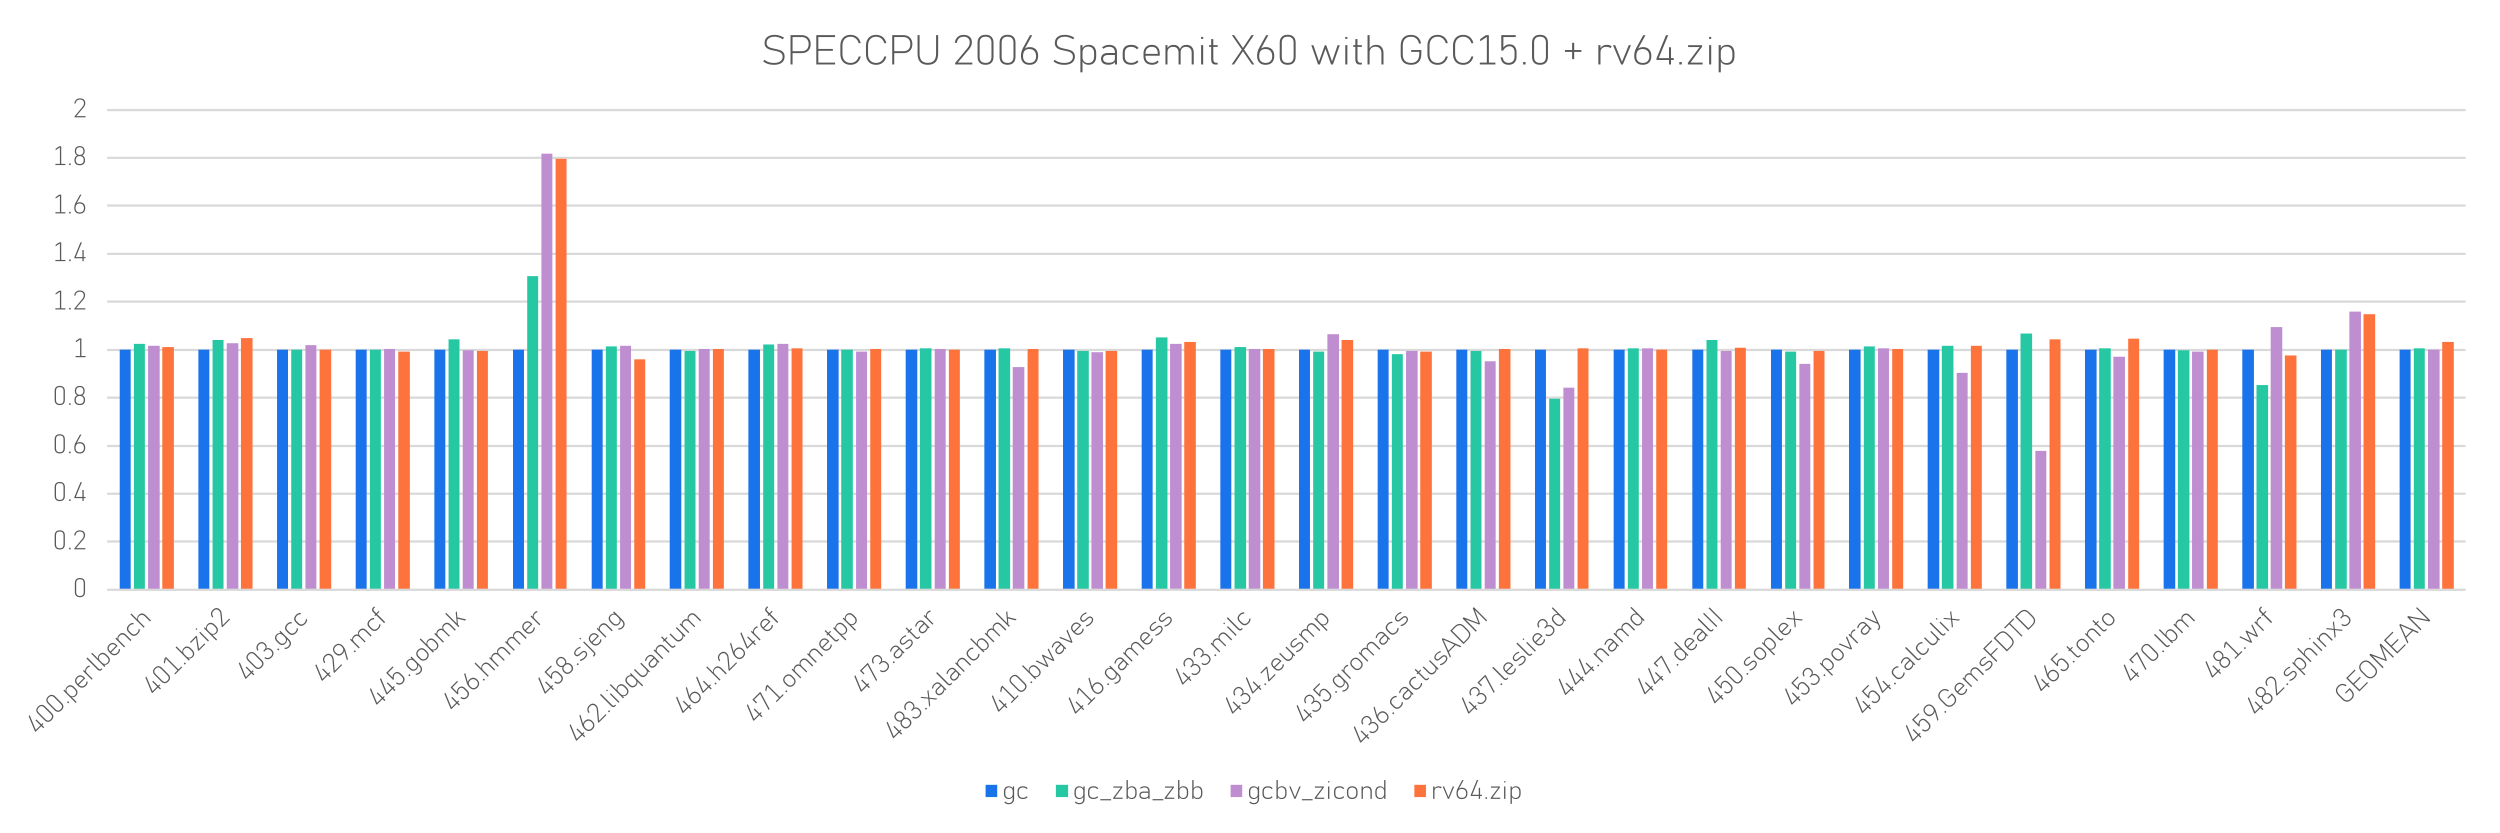 <svg xmlns="http://www.w3.org/2000/svg" xmlns:xlink="http://www.w3.org/1999/xlink" width="1128" height="376" viewBox="0 0 846 282"><defs><path id="b" d="M2.375.063c-.562 0-.992-.149-1.281-.454Q.655-.84.656-1.656V-4.72q0-.808.438-1.265.435-.452 1.281-.453.856 0 1.297.453.435.456.437 1.265v3.063q0 .83-.453 1.281-.439.439-1.281.438m0-.407c.438 0 .758-.11.969-.328q.311-.34.312-.984V-4.72c0-.875-.43-1.312-1.281-1.312q-1.266 0-1.266 1.312v3.063q-.002.645.313.984.31.328.953.328m0 0"/><path id="c" d="M1.281 0H.75v-.531h.531Zm0 0"/><path id="d" d="M.563 0v-.328l2.671-3.219q.247-.292.375-.61a1.7 1.7 0 0 0 .125-.609v-.015q0-.577-.359-.907-.347-.328-.969-.328c-.418 0-.758.118-1.015.344q-.377.346-.453.984H.484q.123-.824.625-1.28.497-.453 1.282-.454c.57 0 1.015.149 1.328.438q.468.42.469 1.218-.002.365-.172.75a2.7 2.7 0 0 1-.485.766L1.141-.406h3.14V0Zm0 0"/><path id="e" d="M3.719-1.375h.61v.406h-.61V0H3.28v-.969H.563v-.36l2.062-5.03h.484L1.063-1.375H3.28v-2.36h.438Zm0 0"/><path id="f" d="M2.438-3.766q.544 0 .953.235.403.222.625.656c.144.281.218.617.218 1v.016q-.001.61-.218 1.047-.221.438-.641.671-.422.219-1.016.22-.578-.001-1-.22a1.56 1.56 0 0 1-.625-.656Q.531-1.232.531-1.844q-.001-.422.11-.89c.07-.313.18-.602.328-.875l1.5-2.735h.484l-1.61 2.938q.404-.36 1.095-.36m1.359 1.97c0-.49-.133-.868-.39-1.141q-.375-.406-1.079-.407-.691.001-1.031.406-.328.392-.328 1.141v.016c0 .46.117.812.36 1.062q.375.375 1.03.375.687 0 1.063-.375.375-.387.375-1.078m0 0"/><path id="g" d="M2.375.063q-.564 0-.969-.188a1.45 1.45 0 0 1-.61-.578q-.203-.388-.202-.922v-.062q-.001-.56.25-.97.246-.42.703-.609a1.27 1.27 0 0 1-.61-.546 1.7 1.7 0 0 1-.218-.86v-.062q-.001-.797.437-1.235.435-.452 1.219-.453.796 0 1.234.453.437.438.438 1.235v.062q0 .486-.219.86-.222.376-.61.546.453.188.704.61c.164.273.25.594.25.969v.062q0 .534-.219.922-.205.377-.61.578-.393.188-.968.188m0-3.5q.591 0 .906-.329.328-.325.328-.921v-.063q0-.61-.328-.937-.314-.33-.906-.329c-.387 0-.687.118-.906.344q-.315.329-.313.922v.063q-.002.595.313.921.327.33.906.329m0 3.093q.639.001.984-.343.36-.34.36-.985v-.016q0-.638-.36-.984-.345-.359-.984-.36-.627.002-.984.36-.344.345-.344.985v.03q-.001.629.344.97.357.344.984.343m0 0"/><path id="h" d="M2.875-6.36v5.954h1.406V0H.906v-.406h1.531V-5.97L.984-5.03v-.485l1.235-.843Zm0 0"/><path id="aF" d="M3.531-4.187H4v4.062q0 .95-.469 1.453c-.312.332-.773.5-1.375.5q-.456 0-.844-.172a1.6 1.6 0 0 1-.64-.5L1 .875q.216.265.531.406.312.14.64.14.67 0 1.017-.374.341-.377.343-1.094v-.656q-.158.364-.515.562a1.6 1.6 0 0 1-.813.204c-.344 0-.64-.07-.89-.22A1.44 1.44 0 0 1 .75-.78q-.187-.405-.187-.985v-.64q0-.873.421-1.36.422-.482 1.188-.484.434 0 .781.188c.238.117.43.296.578.546ZM2.297-.312q.356.001.625-.157.264-.169.422-.437A1.6 1.6 0 0 0 3.53-1.5v-1.203a1.5 1.5 0 0 0-.187-.578 1.2 1.2 0 0 0-.422-.422 1.15 1.15 0 0 0-.625-.172c-.406 0-.727.133-.953.39q-.328.393-.328 1.079v.64q0 .691.328 1.079c.226.25.547.375.953.375m0 0"/><path id="aG" d="M2.438.063Q.563.063.562-1.766v-.687c0-1.195.626-1.797 1.876-1.797q.514.001.906.172.405.173.656.5l-.328.297a1.6 1.6 0 0 0-.547-.406 1.6 1.6 0 0 0-.672-.141q-1.438.001-1.437 1.375v.687c0 .938.476 1.407 1.437 1.407q.373 0 .688-.141.327-.14.562-.39L4-.595q-.252.315-.656.485a2.3 2.3 0 0 1-.906.172m0 0"/><path id="aH" d="M.14.5V.094h3.641V.5Zm0 0"/><path id="aI" d="M.625-4.187h3.031v.343L1.141-.406h2.625V0H.563v-.36L3.125-3.78h-2.5Zm0 0"/><path id="aJ" d="M2.547-4.25q.498 0 .844.219.358.203.547.625.186.423.187 1v.64q-.002.58-.203.985-.189.409-.547.625-.361.22-.875.219-.503 0-.86-.204a1.1 1.1 0 0 1-.484-.578V0H.703v-6.36h.453v2.876a1.23 1.23 0 0 1 .547-.578q.358-.188.844-.188m1.125 1.844q-.002-.686-.344-1.078-.328-.389-.937-.391-.376.001-.657.172a1.06 1.06 0 0 0-.437.469q-.14.3-.14.687v.89q0 .393.14.704c.101.2.25.355.437.469q.282.174.657.172.609 0 .937-.375.342-.387.344-1.079Zm0 0"/><path id="aK" d="M2.234-4.25q.81.001 1.25.406c.301.274.454.656.454 1.156V0h-.454v-.547q-.159.283-.546.453a2.4 2.4 0 0 1-.86.157q-.767 0-1.187-.344C.617-.508.484-.828.484-1.234q0-.593.375-.922.387-.328 1.079-.328h1.546v-.172q0-.56-.328-.875-.329-.312-.922-.313c-.23 0-.449.04-.656.11q-.316.113-.562.312L.688-3.64q.246-.293.656-.453c.27-.101.566-.156.89-.156M2.156-.375q.639 0 .985-.234a.8.8 0 0 0 .343-.688v-.75H1.938q-.487 0-.75.219c-.18.137-.266.336-.266.594q0 .408.328.64c.219.149.52.219.906.219m0 0"/><path id="aL" d="M.703-4.187 2.172-.578l1.469-3.61h.484L2.359 0h-.375L.22-4.187Zm0 0"/><path id="aM" d="M1.375-5.531H.922v-.438h.453Zm0 5.531H.922v-4.187h.453Zm0 0"/><path id="aN" d="M2.36.063c-.387 0-.715-.07-.985-.22a1.5 1.5 0 0 1-.61-.624q-.203-.405-.202-.985v-.687c0-.375.066-.695.203-.969q.216-.405.609-.61.405-.217.984-.218.562 0 .954.219.404.205.609.61c.144.273.219.593.219.968v.703q-.001.564-.22.969-.204.409-.608.625-.392.22-.954.219M2.343-.36q.639.001.984-.36.359-.375.36-1.031v-.703q-.002-.638-.36-1-.345-.375-.984-.375-.627 0-.985.36-.344.36-.343 1.015v.703q-.001.657.343 1.031.358.362.985.36m0 0"/><path id="aO" d="M2.563-4.25c.507 0 .906.152 1.187.453q.422.44.422 1.25V0h-.453v-2.547q-.002-.61-.344-.937-.344-.342-.953-.344-.61 0-.938.312-.327.299-.328.844V0H.703v-4.187h.453v.64q.186-.356.547-.531.374-.17.86-.172m0 0"/><path id="aP" d="M3.547-6.36H4V0h-.453v-.719a1.22 1.22 0 0 1-.531.578 1.6 1.6 0 0 1-.813.204c-.344 0-.64-.07-.89-.22A1.44 1.44 0 0 1 .75-.78q-.187-.405-.187-.985v-.64q0-.873.421-1.36.422-.482 1.188-.484.919 0 1.375.75ZM2.297-.311q.375 0 .656-.188c.195-.133.344-.305.438-.516.101-.207.156-.421.156-.64v-.89c0-.227-.055-.442-.156-.642a1.17 1.17 0 0 0-.422-.5 1.2 1.2 0 0 0-.672-.187c-.406 0-.727.133-.953.39q-.328.393-.328 1.079v.64q0 .691.328 1.079c.226.25.547.375.953.375m0 0"/><path id="aQ" d="M2.578-4.25q.64 0 1.031.328l-.28.375q-.33-.28-.892-.281-.61 0-.953.312-.327.315-.328.86V0H.703v-4.187h.453v.656q.216-.357.578-.531.358-.188.844-.188m0 0"/><path id="aR" d="M2.547-4.25q.498 0 .844.219.358.203.547.625.186.423.187 1v.64q-.002.58-.203.985-.189.409-.547.625-.361.22-.875.219-.486 0-.844-.204a1.17 1.17 0 0 1-.5-.546v2.39H.703v-5.89h.453v.687q.2-.387.547-.562.358-.188.844-.188m1.125 1.844q-.002-.686-.344-1.078-.328-.389-.937-.391-.533 0-.86.313t-.375.828v1.265q.048.534.375.844.327.314.86.313.609 0 .937-.375.342-.387.344-1.079Zm0 0"/><path id="i" d="m1.656-3.594.438-.437.281.281-.437.438.687.687-.312.313L1.625-3-.297-1.078l-.25-.25L-2.64-6.36l.344-.344L-.219-1.72 1.344-3.28-.328-4.953l.312-.313Zm0 0"/><path id="j" d="M1.719-1.625Q1.12-1.028.5-1.047c-.418-.008-.816-.207-1.203-.594l-2.172-2.171Q-3.436-4.374-3.453-5q-.013-.62.578-1.219.61-.607 1.25-.593.626 0 1.188.562l2.171 2.172q.593.598.594 1.219 0 .626-.61 1.234m-.297-.297c.312-.312.46-.617.453-.922q-.018-.45-.469-.906L-.766-5.922q-.92-.918-1.828-.016-.89.892.031 1.813L-.39-1.953c.305.305.602.46.907.469q.45.018.906-.438m0 0"/><path id="k" d="m.906-.906-.375.375-.375-.375.375-.375Zm0 0"/><path id="l" d="M-1.203-4.797q.362-.358.766-.453.39-.106.812.063.434.157.844.562l.453.453q.406.41.547.844.152.421.047.844-.095.409-.453.765-.347.346-.75.453a1.23 1.23 0 0 1-.735-.03L2.016.39l-.313.312-4.172-4.172.313-.312.5.5a1.3 1.3 0 0 1 0-.797q.112-.374.453-.719m2.094.5q-.487-.48-.985-.516-.514-.044-.953.391-.374.376-.39.828c-.008.305.093.586.312.844l.906.906q.404.345.86.328c.3-.007.578-.14.828-.39.289-.29.422-.602.39-.938q-.035-.515-.515-1Zm0 0"/><path id="m" d="M1.547-4.234-.641-2.047l.079.078q.466.47 1.015.469c.363 0 .711-.164 1.047-.5a1.4 1.4 0 0 0 .344-.547q.105-.31.093-.61l.407.032q.059.315-.094.719a1.9 1.9 0 0 1-.453.703q-.44.438-.89.578A1.56 1.56 0 0 1 0-1.109q-.469-.141-.89-.563l-.344-.344q-.436-.435-.594-.906a1.44 1.44 0 0 1-.016-.906q.128-.45.532-.86c.25-.25.523-.414.812-.5.293-.082.582-.066.875.047q.435.176.875.61Zm-2.563-.157c-.312.313-.46.649-.453 1q.017.533.532 1.047l.015.016 1.89-1.89-.077-.079q-.47-.466-.97-.5-.497-.029-.937.406m0 0"/><path id="n" d="M-1.172-4.828q.456-.45.953-.484l.063.437q-.42.048-.828.453-.421.422-.438.89-.029.458.36.845L.813-.813.5-.5l-2.969-2.969.313-.312.469.469a1.33 1.33 0 0 1 .046-.782 1.9 1.9 0 0 1 .47-.734m0 0"/><path id="o" d="M.063-1.75c.187.188.351.305.5.344a.4.4 0 0 0 .39-.11l.25-.25.281.282-.296.297q-.3.297-.688.25-.373-.06-.781-.47l-3.656-3.655.343-.344Zm0 0"/><path id="p" d="M-1.203-4.797q.362-.358.766-.453.39-.106.812.063.434.157.844.562l.453.453q.406.41.547.844.152.421.047.844-.095.409-.453.765-.347.346-.75.453a1.2 1.2 0 0 1-.766-.062l.516.516L.5-.5-4-5l.313-.312 2.03 2.03a1.27 1.27 0 0 1 0-.78q.113-.388.454-.735m2.094.5q-.487-.48-.985-.516-.514-.044-.953.391-.263.269-.344.578c-.062.2-.054.406.016.625q.11.328.39.61l.626.625c.187.187.382.32.593.39.22.063.43.074.641.032a1.2 1.2 0 0 0 .594-.344c.289-.29.422-.602.39-.938q-.035-.515-.515-1Zm0 0"/><path id="q" d="M-1.187-4.812q.549-.545 1.156-.532.608.019 1.187.594l1.797 1.797-.328.328L.828-4.422c-.293-.289-.598-.43-.906-.422-.32 0-.625.14-.906.422q-.436.44-.453.89-.029.441.359.829l1.89 1.89L.5-.5l-2.969-2.969.313-.312.453.453a1.22 1.22 0 0 1 .031-.766c.094-.25.258-.488.484-.718m0 0"/><path id="r" d="M1.766-1.672Q.436-.34-.86-1.64l-.485-.484q-1.263-1.265.063-2.594.375-.374.781-.531c.262-.113.523-.148.797-.11l-.016.454c-.242-.032-.46 0-.672.093q-.326.129-.578.375-1.014 1.019-.047 1.985l.485.484q.996 1.003 2.015-.015.263-.265.391-.594.124-.328.125-.672h.406q.045.392-.11.797a2.3 2.3 0 0 1-.53.781m0 0"/><path id="s" d="M-1.187-4.812q.362-.358.765-.47c.274-.07.547-.05.828.063q.434.159.844.563l1.703 1.703-.328.328L.922-4.328q-.485-.48-1-.516-.516-.03-.938.39-.434.441-.421.923 0 .468.453.922L.813-.812.5-.5-4-5l.313-.312 2.062 2.062a1.3 1.3 0 0 1-.016-.812q.113-.405.454-.75m0 0"/><path id="t" d="M-2.469-6.531 1.75-2.312l1-1 .281.28L.641-.64.359-.92 1.438-2-2.5-5.937l-.36 1.671-.343-.343.265-1.453Zm0 0"/><path id="u" d="m-2.531-3.406 2.14-2.14.25.25.672 4.202 1.844-1.843.281.28L.391-.39.14-.64l-.61-4.234-1.765 1.766Zm0 0"/><path id="v" d="m-2.937-4.875-.313.313-.312-.313.312-.312ZM.969-.969l-.313.313-2.968-2.969.312-.312Zm0 0"/><path id="w" d="M.39-.39.157-.626l-.39-4.172a1.9 1.9 0 0 0-.141-.687 1.8 1.8 0 0 0-.36-.532q-.42-.42-.89-.39-.481.018-.922.453-.433.439-.469.953-.029.516.36 1.031l-.313.313q-.498-.685-.469-1.36.034-.668.579-1.218c.406-.407.824-.618 1.25-.641.43-.02.828.156 1.203.531q.27.27.422.657.152.392.187.89l.328 3.703L2.75-3.312l.281.28Zm0 0"/><path id="x" d="M1.688-1.594q-.563.564-1.22.625-.656.065-1.265-.39l.313-.313c.304.219.617.309.953.266q.499-.061.922-.485.467-.466.484-.968.013-.497-.437-.953l-.079-.079q-.44-.434-.937-.421-.485 0-.953.468l-.313.313-.297-.297.313-.313q.44-.434.453-.875 0-.451-.422-.875l-.062-.062a1.3 1.3 0 0 0-.563-.344 1.06 1.06 0 0 0-.594.016 1.45 1.45 0 0 0-.562.36q-.389.39-.438.859-.046.469.235.968l-.297.297q-.434-.622-.375-1.25.048-.638.578-1.172.361-.356.781-.484.41-.14.813-.016a1.7 1.7 0 0 1 .734.453l.078.079c.242.242.39.507.453.796q.077.424-.156.875c.277-.195.582-.265.906-.203q.498.082.938.516l.094.094q.386.39.5.812c.07.281.062.57-.032.86-.086.28-.265.562-.546.843m0 0"/><path id="y" d="m-.469-5.469.328-.328 2.875 2.875q.669.674.704 1.36.029.69-.61 1.328a1.9 1.9 0 0 1-.734.468q-.391.155-.813.11l.047-.422q.34.035.656-.094.312-.124.547-.36.482-.48.453-.984-.017-.514-.515-1.015L2-3q.14.362.031.766a1.6 1.6 0 0 1-.422.718q-.375.377-.796.485a1.5 1.5 0 0 1-.829-.047q-.433-.153-.843-.563l-.453-.453c-.407-.406-.618-.82-.641-1.25-.031-.437.133-.832.484-1.187A1.8 1.8 0 0 1-.78-4.97q.375-.122.797-.015Zm1.875 3.625a1.1 1.1 0 0 0 .313-.547Q1.796-2.7 1.703-3a1.6 1.6 0 0 0-.266-.562l-.843-.844a1.6 1.6 0 0 0-.563-.266 1.06 1.06 0 0 0-.593-.016 1.3 1.3 0 0 0-.547.329q-.436.438-.391.953.034.504.516.984l.453.453c.324.324.648.5.984.532q.515.033.953-.407m0 0"/><path id="z" d="M-2.86-6.234c.274-.27.563-.446.876-.532q.454-.138.922.016c.304.094.593.281.875.563q.31.315.562.718.247.41.375.844l.86 3.016-.344.343L.344-4.5c-.031.367-.211.71-.531 1.031-.27.274-.551.453-.844.547a1.32 1.32 0 0 1-.875-.015 2.5 2.5 0 0 1-.875-.594q-.437-.435-.578-.89a1.6 1.6 0 0 1-.032-.923q.11-.469.532-.89m2.329.328q-.499-.499-1.016-.5-.527-.012-1.016.468-.48.489-.468 1.016.017.534.515 1.031.517.518 1.063.532.55.018 1.047-.485.486-.482.437-1C.008-5.195-.176-5.55-.53-5.906m0 0"/><path id="A" d="M.688-6.687q.546-.545 1.156-.532c.414 0 .816.196 1.203.578l1.797 1.797-.328.328-1.797-1.796q-.439-.437-.906-.438c-.305-.008-.594.125-.875.406Q.546-5.95.547-5.5q.014.438.437.86l1.829 1.827-.297.297L.719-4.312q-.44-.436-.89-.454-.452-.01-.845.375-.42.424-.437.86-.013.44.39.844L.813-.813.5-.5l-2.969-2.969.313-.312.437.437q-.17-.762.469-1.406.362-.358.766-.453c.273-.063.55-.031.843.094C.234-5.4.195-5.676.25-5.937q.093-.405.438-.75m0 0"/><path id="B" d="M-2.844-5.562a.56.56 0 0 0-.172.468q.017.251.297.532l.672.671.797-.796.266.265-.797.797L.922-.922l-.344.344-2.703-2.703-.328.328-.266-.266.328-.328-.671-.672c-.282-.281-.426-.554-.438-.828q-.029-.42.313-.766l.406-.406.297.297Zm0 0"/><path id="C" d="M1.719-1.625q-.516.517-1.125.547c-.399.012-.797-.145-1.203-.469l.312-.312c.293.23.586.34.89.328q.454-.014.829-.39.435-.436.406-.923-.018-.497-.469-.953l-.64-.64q-.44-.437-.89-.485-.453-.047-.829.328-.28.282-.344.703-.077.41.063.922l-.282.281-2.375-2.374 2.204-2.204.297.297-1.891 1.89 1.625 1.626q-.075-.42.047-.781.111-.373.375-.641.532-.529 1.14-.5.609.035 1.188.61l.64.64q.406.408.547.828.141.423 0 .86a2 2 0 0 1-.515.812m0 0"/><path id="D" d="M1.719-1.625q-.41.41-.844.531a1.5 1.5 0 0 1-.875 0q-.45-.138-.86-.547l-.484-.484a1.96 1.96 0 0 1-.515-.828 1.4 1.4 0 0 1 0-.875q.128-.434.53-.844.395-.387.829-.516.42-.14.86 0 .434.143.828.532l.5.5c.257.261.437.539.53.828q.14.44.016.875-.128.44-.515.828m-.313-.281q.45-.45.438-.953 0-.516-.469-.985l-.5-.5q-.456-.452-.953-.453c-.344-.008-.664.137-.969.438q-.435.44-.437.937c0 .336.156.656.468.969l.5.5c.313.312.633.476.97.484q.514.001.952-.437m0 0"/><path id="E" d="m3.094-3.094-.39.39L.14-3.358l.156 2.03.516.517L.5-.5-4-5l.313-.312 3.609 3.609-.375-3.781.375-.375.172 2.047Zm0 0"/><path id="F" d="M-.937-4.375a2 2 0 0 1 .843-.516q.435-.138.89.016c.313.094.602.277.876.547l.016.016q.42.421.578.89c.101.313.109.625.015.938-.086.304-.265.593-.547.875a2.1 2.1 0 0 1-.875.547 1.47 1.47 0 0 1-.906-.032c-.3-.101-.594-.297-.875-.578a4 4 0 0 1-.562-.719q-.247-.404-.375-.843l-.875-3 .343-.344.938 3.219q.034-.529.516-1.016m2.359.422q-.533-.53-1.094-.531Q-.215-4.497-.719-4q-.482.485-.437 1 .048.518.578 1.047c.336.336.672.5 1.015.5q.516 0 .985-.469c.32-.32.484-.66.484-1.016 0-.351-.164-.69-.484-1.015m0 0"/><path id="G" d="M1.719-1.625q-.392.392-.813.531a1.45 1.45 0 0 1-.843.032q-.405-.124-.797-.516l-.032-.031q-.405-.404-.515-.86a1.46 1.46 0 0 1 .062-.937q-.404.157-.812.047a1.74 1.74 0 0 1-.75-.453l-.047-.047q-.562-.562-.578-1.188-.013-.621.531-1.172.582-.574 1.203-.562.626.016 1.188.578l.046.047q.332.327.438.75a1.4 1.4 0 0 1-.031.812c.3-.113.61-.133.922-.062.312.074.601.246.875.515l.03.032q.39.39.5.812c.083.274.079.547-.015.828q-.14.422-.562.844M-.766-4.109c.282-.282.422-.57.422-.875q0-.453-.422-.875l-.046-.047q-.434-.437-.891-.438-.452 0-.875.422-.404.409-.39.875 0 .455.421.875l.047.047q.422.422.875.422.456.002.86-.406m2.188 2.187q.452-.45.453-.937.013-.497-.437-.953-.457-.453-.954-.454c-.336 0-.648.153-.953.454q-.435.438-.437.937 0 .503.453.953l.016.016q.436.438.921.437.498-.013.938-.453m0 0"/><path id="H" d="M1.578-1.484q-.377.376-.812.593a2.5 2.5 0 0 1-.86.266l-.047-.39a3.7 3.7 0 0 0 .813-.313q.356-.2.625-.469.468-.469.578-.89c.07-.282.016-.516-.172-.704-.156-.156-.32-.222-.484-.203a.9.9 0 0 0-.485.203 8 8 0 0 0-.625.532q-.406.345-.687.515-.294.16-.578.14-.282-.012-.563-.296-.433-.434-.328-.984.095-.56.688-1.157.298-.293.672-.5.363-.216.75-.296l.046.421a3 3 0 0 0-.656.25c-.219.118-.406.25-.562.407q-.434.44-.516.843c-.05.274.016.5.203.688q.204.206.438.172.221-.046.437-.203.222-.155.578-.485.406-.373.735-.547.326-.17.625-.14.293.034.609.343.264.269.313.626c.039.23 0 .48-.126.75-.124.273-.328.546-.609.828m0 0"/><path id="I" d="m-2.906-4.937-.313.312-.328-.328.313-.313Zm4.203 6.109L1 .875l.297-.297q.34-.346-.156-.844l-3.407-3.406.313-.312L1.453-.578q.389.393.438.75.045.355-.266.672Zm0 0"/><path id="J" d="m-.453-5.484.312-.313 4.172 4.172-.312.313-1.64-1.641q.106.361-.017.734-.126.376-.453.703-.564.563-1.187.563-.607-.013-1.188-.594l-.64-.64c-.383-.383-.578-.782-.578-1.188q-.012-.622.515-1.156.657-.657 1.453-.516Zm1.828 3.609c.188-.187.305-.383.36-.594q.076-.31-.016-.61a1.14 1.14 0 0 0-.282-.515L.61-4.422a1.15 1.15 0 0 0-.5-.281 1.24 1.24 0 0 0-.609 0 1.3 1.3 0 0 0-.594.36q-.434.439-.422.921c0 .313.149.617.438.906l.64.641q.438.439.907.438.467 0 .906-.438m0 0"/><path id="K" d="m-.344-5.594.313-.312 2.969 2.968-.313.313-.437-.437q.092.375-.032.75-.128.376-.484.734-.549.55-1.156.531c-.399-.02-.786-.223-1.172-.61L-2.47-3.468l.313-.312L-.344-1.97q.421.423.907.422c.32 0 .625-.14.906-.422q.422-.422.422-.89.012-.48-.391-.891Zm0 0"/><path id="L" d="M-1.422-4.578q.58-.574 1.172-.61.593-.027 1.125.5L2.781-2.78l-.312.312-.39-.39q.092.315-.079.718-.157.391-.484.72-.552.548-1.078.593c-.356.031-.676-.098-.97-.39-.28-.282-.405-.587-.374-.923q.048-.498.531-.984L.719-4.219l-.125-.125q-.41-.403-.86-.39-.451.016-.875.437-.233.235-.375.547-.152.299-.187.61l-.39.078q-.031-.374.155-.766.177-.405.516-.75m2.688 2.781q.45-.45.515-.86a.79.79 0 0 0-.234-.734l-.531-.53-1.094 1.093q-.34.346-.375.687-.046.329.234.61.299.299.672.234.389-.077.813-.5m0 0"/><path id="M" d="m-1.14-4.266-.673.672L.063-1.719q.263.268.515.313a.54.54 0 0 0 .469-.172l.25-.25.281.281-.297.297c-.242.242-.484.344-.734.313-.25-.032-.524-.192-.813-.485l-1.859-1.86-.328.329-.266-.266.328-.328-.937-.937.312-.313.938.938.672-.672Zm0 0"/><path id="N" d="m-4.156-4.844 2.625-2.625.25.25 2.953 5.547-.328.328-2.922-5.484-1.969 1.969.953.953-.312.312Zm0 0"/><path id="O" d="m.266-3.234 2.687.28-.375.376L.297-2.86l.25 2.312-.36.36-.312-2.72-2.64-.265.359-.36 2.281.25-.297-2.234.36-.359Zm0 0"/><path id="P" d="m1.547-1.547-.281.281-4.016-1.921.328-.329L.953-1.859-.672-5.266l.219-.218L2.953-3.86 1.281-7.22l.328-.328 1.938 4-.281.281L0-4.78Zm0 0"/><path id="Q" d="m-2.469-3.469 3.594 1.531-1.516-3.609.344-.344 1.719 4.22-.266.265-4.218-1.719Zm0 0"/><path id="R" d="m3.984-3.984-.359.359-1.594-.719L-.25-2.062.469-.47l-.344.344-2.75-6.25.344-.344Zm-6.078-2.203 1.672 3.734 2.063-2.063Zm0 0"/><path id="S" d="M-2.516-6.484q.862-.857 1.688-.875.83-.014 1.625.78l1.281 1.282q1.606 1.612-.094 3.313L.547-.547l-4.5-4.5Zm2.985.203q-1.295-1.295-2.672.078l-1.125 1.125L.594-1.156l1.125-1.125c.914-.914.937-1.813.062-2.688Zm0 0"/><path id="T" d="M1.438-3.5-.484-8.516l.359-.359 4.5 4.5-.312.313-3.86-3.86L1.97-3.219l-.25.25-4.688-1.75L.875-.875l-.328.328-4.5-4.5.375-.375Zm0 0"/><path id="U" d="m-1.984-7.016.312-.312 4.5 4.5-.312.312L2-3.03q.14.392.031.797a1.6 1.6 0 0 1-.422.718q-.375.377-.796.485a1.5 1.5 0 0 1-.829-.047q-.433-.153-.843-.563l-.453-.453c-.407-.406-.618-.82-.641-1.25-.031-.437.133-.832.484-1.187.438-.438.946-.586 1.516-.453Zm3.39 5.172q.264-.264.328-.61a1.4 1.4 0 0 0-.39-1.233l-.625-.626a1.35 1.35 0 0 0-.578-.343A1.3 1.3 0 0 0-.5-4.703a1.2 1.2 0 0 0-.61.344c-.288.293-.421.609-.39.953q.034.504.516.984l.453.453c.324.324.648.5.984.532q.515.033.953-.407m0 0"/><path id="V" d="m-3.781-5.219.312-.312 4.5 4.5L.72-.72Zm0 0"/><path id="W" d="m-.422-5.516.328-.328L2.25-.78c.082.187.129.367.14.531q.012.251-.093.484a1.6 1.6 0 0 1-.36.516l-.125.125L1.5.563l.125-.125q.264-.271.313-.547.045-.28-.125-.672l-.22-.469-4.405-1.875.343-.344 3.782 1.656Zm0 0"/><path id="X" d="m-.156-4.281 1.562-1.563.578.578q.826.83.844 1.672c.02.555-.219 1.078-.719 1.578-.523.524-1.054.782-1.593.782q-.81.001-1.578-.766l-1.329-1.328q-.808-.81-.843-1.64-.046-.843.718-1.61c.43-.426.891-.656 1.391-.688q.737-.058 1.516.47l-.328.327q-.623-.405-1.204-.36-.574.049-1.078.548-.61.61-.562 1.297.035.675.703 1.343L-.75-2.312q.626.625 1.281.624.656 0 1.281-.624.593-.593.563-1.266-.035-.669-.703-1.344l-.313-.312L.125-4Zm0 0"/><path id="Y" d="m-1.125-7.875.297.297-2.5 2.5 1.922 1.922L.766-5.328l.28.281-2.171 2.172 2 2-.328.328-4.5-4.5Zm0 0"/><path id="Z" d="m-4.562-4.437 3.171-3.172.297.297-1.437 1.437 4.203 4.203-.297.297-4.203-4.203-1.438 1.437Zm0 0"/><path id="aa" d="m-1.047-7.953.297.297-2.578 2.578 1.812 1.812L.72-5.5l.297.297L-1.22-2.97.594-1.156l2.578-2.578.281.28L.547-.546l-4.5-4.5Zm0 0"/><path id="ab" d="M2.094-2q-.503.504-1.047.656-.55.16-1.094-.015-.561-.187-1.094-.72l-1.28-1.28q-.517-.516-.704-1.078a1.86 1.86 0 0 1-.031-1.11q.158-.543.656-1.047.503-.497 1.047-.656a1.86 1.86 0 0 1 1.11.031c.37.125.734.36 1.077.703l1.282 1.282q.527.532.703 1.093c.125.368.133.73.031 1.094q-.158.55-.656 1.047m-.297-.297q.387-.388.516-.828a1.4 1.4 0 0 0-.016-.89q-.16-.436-.594-.876L.391-6.203c-.293-.29-.582-.488-.875-.594a1.34 1.34 0 0 0-.875-.016 2 2 0 0 0-.844.516q-.403.41-.531.844-.121.44.03.89.144.44.579.875l1.313 1.313q.439.44.875.594c.3.093.597.101.89.015q.434-.122.844-.53m0 0"/><path id="ac" d="m3.063-4.062-4-4 .312-.313 4.5 4.5-.328.328-6.625-1.281L.875-.875l-.328.328-4.5-4.5.328-.328Zm0 0"/><path id="ad" d="M4.203.11C2.773.11 1.578-.274.61-1.048l.407-.547Q2.328-.529 4.203-.53q.951 0 1.61-.235c.437-.164.769-.406 1-.718q.358-.47.359-1.125v-.016q0-.668-.36-1.062a2.1 2.1 0 0 0-.906-.594 10 10 0 0 0-1.453-.375q-1.08-.2-1.75-.422a2.9 2.9 0 0 1-1.14-.734q-.486-.515-.485-1.422 0-.873.39-1.5c.27-.414.66-.735 1.173-.953.507-.22 1.125-.329 1.843-.329q1.64.002 3.172.954l-.406.546Q5.826-9.39 4.484-9.39q-1.3 0-2.015.563-.703.55-.703 1.547v.015c0 .43.117.774.359 1.032q.373.375.922.562.545.175 1.5.375l.14.031q.997.205 1.641.438.657.222 1.078.75.437.518.438 1.422v.015c0 .586-.149 1.086-.438 1.5-.281.407-.695.72-1.234.938q-.815.311-1.969.312m0 0"/><path id="ae" d="M4.938-9.922q.968 0 1.671.375c.47.242.82.59 1.063 1.047q.375.689.375 1.625 0 .939-.375 1.625a2.5 2.5 0 0 1-1.063 1.047q-.703.361-1.671.36H1.922V0h-.688v-9.922ZM5-4.484q.716 0 1.25-.282.53-.28.813-.812.294-.546.296-1.297-.002-.75-.296-1.281a1.9 1.9 0 0 0-.813-.828A2.56 2.56 0 0 0 5-9.281H1.922v4.797Zm0 0"/><path id="af" d="M7.594-9.922v.64H1.922v4.016h4.922v.641H1.922v3.984h5.672V0h-6.36v-9.922Zm0 0"/><path id="ag" d="M4.469.11q-1.065 0-1.844-.438A3.04 3.04 0 0 1 1.438-1.61q-.423-.843-.422-1.985v-2.718q0-1.154.422-1.985a2.95 2.95 0 0 1 1.187-1.281q.779-.436 1.844-.438c.593 0 1.125.118 1.593.344q.705.33 1.172.969.48.627.657 1.5h-.688a3.25 3.25 0 0 0-.578-1.156 2.66 2.66 0 0 0-.953-.766 2.74 2.74 0 0 0-1.203-.266q-.846 0-1.469.375a2.32 2.32 0 0 0-.953 1.063q-.328.691-.328 1.64v2.72q0 .954.328 1.64.327.688.953 1.062c.414.243.906.36 1.469.36q.668.001 1.218-.25.545-.264.938-.75.403-.498.578-1.172h.688a3.7 3.7 0 0 1-.657 1.5 3.17 3.17 0 0 1-1.171.969Q5.359.11 4.469.109m0 0"/><path id="ah" d="M4.563.11q-1.736 0-2.61-.938-.86-.95-.86-2.86v-6.234h.688v6.281q-.002 1.548.688 2.329c.469.511 1.164.765 2.094.765q2.795 0 2.796-3.094v-6.28h.704v6.233q0 1.91-.876 2.86-.861.937-2.625.937m0 0"/><path id="aj" d="M.875 0v-.516L5.047-5.53q.375-.452.562-.938c.133-.332.204-.656.204-.968v-.016q-.001-.919-.547-1.422-.533-.516-1.516-.516-.954.001-1.562.547-.597.533-.72 1.516v.016H.75v-.016c.125-.852.445-1.516.969-1.984q.797-.705 2.015-.704c.895 0 1.586.227 2.079.672q.733.675.734 1.906v.016q-.001.549-.266 1.156-.268.611-.765 1.204L1.78-.641h4.907V0Zm0 0"/><path id="ak" d="M3.719.11q-1.33 0-2.016-.704c-.46-.476-.687-1.14-.687-1.984V-7.36c0-.844.226-1.5.687-1.97.469-.476 1.14-.718 2.016-.718q1.325 0 2 .703.686.705.687 1.985v4.78q0 1.283-.687 1.985c-.461.469-1.125.703-2 .703m0-.641q1.014 0 1.5-.531c.332-.352.5-.86.5-1.516V-7.36q-.001-2.047-2-2.047c-1.336 0-2 .683-2 2.047v4.78q-.001.987.484 1.517c.32.355.828.53 1.516.53m0 0"/><path id="al" d="M3.813-5.875q.856 0 1.484.36.64.363.969 1.03.341.674.343 1.563v.016q-.002.954-.343 1.64-.345.674-1 1.032c-.43.23-.953.343-1.578.343Q2.778.11 2.14-.234a2.37 2.37 0 0 1-.985-1.032C.926-1.71.813-2.25.813-2.875v-.016c0-.437.054-.894.171-1.375q.186-.731.532-1.375l2.343-4.265h.766L2.094-5.312q.64-.563 1.719-.563m2.109 3.078q0-1.154-.61-1.781-.597-.64-1.687-.64-1.065.002-1.594.624-.515.626-.515 1.797 0 1.079.562 1.672.576.596 1.61.594 1.076.001 1.656-.594.576-.593.578-1.672m0 0"/><path id="am" d="M3.969-6.64q.778.002 1.328.343.562.329.844.984c.195.43.297.95.297 1.563v1c0 .594-.102 1.105-.297 1.531q-.301.645-.875.985-.562.344-1.36.343-.767 0-1.312-.312a1.84 1.84 0 0 1-.781-.875v3.734h-.72v-9.203h.72v1.078q.292-.592.843-.875c.375-.195.813-.297 1.313-.297m1.765 2.89c0-.719-.18-1.281-.53-1.687q-.519-.61-1.47-.61-.83.002-1.343.484c-.344.325-.54.758-.578 1.297v1.97q.06.83.578 1.327.513.486 1.343.485.951.001 1.47-.594c.35-.395.53-.953.53-1.672Zm0 0"/><path id="an" d="M3.484-6.64q1.264 0 1.954.64.703.643.703 1.797V0h-.703v-.86q-.252.458-.86.704-.61.248-1.344.25-1.189 0-1.843-.531C.96-.79.75-1.29.75-1.937c0-.602.195-1.079.594-1.422q.592-.516 1.672-.516h2.422v-.266q0-.873-.516-1.359-.516-.482-1.438-.484-.55 0-1.03.172-.486.156-.86.484l-.516-.36q.388-.45 1.016-.703c.414-.164.879-.25 1.39-.25M3.375-.579q.983 0 1.516-.375.546-.387.547-1.078v-1.172H3.03q-.75.002-1.172.344-.42.328-.421.922c0 .43.164.761.5 1 .343.242.82.359 1.437.359m0 0"/><path id="ao" d="M3.797.094Q.89.095.89-2.75v-1.078q0-2.813 2.906-2.813.826.001 1.437.266c.414.18.75.438 1 .781l-.5.485a2.4 2.4 0 0 0-.859-.641 2.6 2.6 0 0 0-1.062-.219q-2.22.001-2.22 2.14v1.079q0 2.189 2.22 2.188.59 0 1.093-.204.514-.215.875-.625l.453.454c-.25.335-.586.59-1 .765a3.7 3.7 0 0 1-1.437.266m0 0"/><path id="ap" d="M6.39-2.953H1.564v.14c0 .711.195 1.262.593 1.657.395.398.957.593 1.688.593q.543.002 1-.218a2.2 2.2 0 0 0 .765-.563l.407.469q-.269.422-.875.703-.611.265-1.297.266-.94 0-1.61-.344a2.3 2.3 0 0 1-1-1Q.89-1.906.891-2.844v-.734q0-.968.328-1.64.34-.685.968-1.048.64-.375 1.532-.375.841 0 1.437.36c.407.242.711.586.922 1.031q.312.675.313 1.625ZM3.72-5.97q-1.032 0-1.594.61t-.562 1.718v.047h4.156v-.172q-.002-1.043-.532-1.625c-.343-.382-.835-.578-1.468-.578m0 0"/><path id="aq" d="M8.14-6.64q1.202 0 1.86.702c.445.47.672 1.125.672 1.97V0h-.703v-3.969q0-.951-.516-1.469-.504-.528-1.406-.53c-.586 0-1.031.171-1.344.515q-.468.517-.469 1.437V0h-.703v-3.969q0-.951-.468-1.469-.471-.528-1.329-.53-.937.001-1.453.484c-.336.312-.5.761-.5 1.343V0h-.687v-6.547h.687v.969q.64-1.062 2.094-1.063.796 0 1.328.36.544.363.813 1.031c.187-.445.46-.79.828-1.031q.546-.36 1.297-.36m0 0"/><path id="ar" d="M2.14-8.64h-.703v-.688h.704Zm0 8.64h-.703v-6.547h.704Zm0 0"/><path id="as" d="M3.469-5.953H1.984v4.125q0 .595.235.922.232.314.687.312h.563v.625H2.78q-.783 0-1.156-.468-.361-.47-.36-1.407v-4.11H.548v-.593h.719v-2.047h.718v2.047H3.47Zm0 0"/><path id="at" d="M4.344-5.047 7.797 0h-.781L3.969-4.484.938 0H.14l3.453-5.031-3.375-4.89h.765L3.97-5.595l2.875-4.328h.797Zm0 0"/><path id="au" d="M3.406 0h-.625L.484-6.531h.72l1.89 5.515L5.063-6.53h.468l1.985 5.515L9.39-6.53h.734L7.813 0h-.625L5.297-5.297Zm0 0"/><path id="av" d="M4-6.64q.796.002 1.36.343.562.329.843.984c.195.43.297.95.297 1.563V0h-.703v-3.75c0-.719-.18-1.273-.531-1.672q-.534-.593-1.5-.594-.938.001-1.453.547-.516.533-.516 1.516V0h-.703v-9.922h.703v4.547a2.02 2.02 0 0 1 .875-.937q.576-.33 1.328-.329m0 0"/><path id="aw" d="M4.563-4.906H8v1.297q0 1.815-.89 2.765Q6.23.11 4.53.11q-1.706 0-2.61-.89-.906-.904-.905-2.61v-2.921q0-1.795.89-2.75c.602-.633 1.469-.954 2.594-.954q1.388 0 2.266.75.888.75 1.156 2.188h-.734q-.223-1.107-.907-1.703-.69-.61-1.781-.61c-.906 0-1.602.266-2.078.797-.469.524-.703 1.281-.703 2.281v2.922q-.001 1.394.718 2.125c.489.493 1.188.735 2.094.735q1.343.002 2.047-.781.717-.781.719-2.282v-.672H4.563Zm0 0"/><path id="ax" d="M4.484-9.922V-.64h2.204V0H1.422v-.64h2.375v-8.672l-2.25 1.468v-.75l1.922-1.328Zm0 0"/><path id="ay" d="M3.703.11Q2.56.11 1.875-.532q-.69-.64-.86-1.86h.704c.07.594.281 1.055.625 1.375q.516.47 1.36.47.95 0 1.483-.563.53-.561.532-1.578v-1.391q0-.997-.469-1.531-.456-.546-1.281-.547-.643 0-1.156.375c-.344.242-.665.605-.954 1.093h-.625v-5.234h4.891v.64H1.938v3.595q.375-.546.89-.829a2.35 2.35 0 0 1 1.156-.296q1.155.002 1.782.718.639.72.64 2.016v1.39q0 .879-.312 1.5-.315.628-.922.97C4.766 0 4.273.108 3.703.108m0 0"/><path id="az" d="M2 0h-.828v-.828H2Zm0 0"/><path id="aA" d="M4.078-4.89H6.5v.64H4.078v2.453h-.703V-4.25H.953v-.64h2.422v-2.454h.703Zm0 0"/><path id="aB" d="M4.016-6.64c.664 0 1.203.171 1.609.515l-.437.594q-.518-.437-1.375-.438-.956.002-1.485.485-.515.487-.515 1.343V0h-.72v-6.547h.72v1.031q.327-.562.89-.843.563-.282 1.313-.282m0 0"/><path id="aC" d="M1.094-6.531 3.39-.906l2.297-5.625h.75L3.688 0h-.594L.344-6.531Zm0 0"/><path id="aD" d="M5.813-2.156h.937v.64h-.937V0h-.688v-1.516H.891v-.546l3.218-7.844h.75l-3.203 7.75h3.469v-3.672h.688Zm0 0"/><path id="aE" d="M.969-6.531h4.734V-6L1.781-.64h4.11V0h-5v-.562l3.984-5.329H.969Zm0 0"/><clipPath id="a"><path d="M0 0h845.89v281.89H0Zm0 0"/></clipPath></defs><g clip-path="url(#a)"><path fill="#fff" d="M0 0h845.89v281.89H0Zm0 0"/></g><path fill="none" stroke="#d9d9d9" stroke-linejoin="round" stroke-miterlimit="10" stroke-width=".762" d="M36.254 183.23h798.11m-798.11-16.144h798.11m-798.11-16.148h798.11m-798.11-16.364h798.11M36.254 118.43h798.11m-798.11-16.364h798.11M36.254 85.918h798.11M36.254 69.555h798.11M36.254 53.41h798.11M36.254 37.254h798.11"/><path fill="#1973eb" d="M40.512 118.32h3.71v81.153h-3.71Zm26.62 0h3.708v81.153h-3.707Zm26.618 0h3.71v81.153h-3.71Zm26.621 0h3.707v81.153h-3.707Zm26.617 0h3.711v81.153h-3.71Zm26.617 0h3.711v81.153h-3.71Zm26.622 0h3.71v81.153h-3.71Zm26.402 0h3.926v81.153h-3.926Zm26.617 0h3.926v81.153h-3.926Zm26.621 0h3.926v81.153h-3.926Zm26.617 0h3.926v81.153h-3.926Zm26.618 0h3.93v81.153h-3.93Zm26.62 0h3.926v81.153h-3.925Zm26.618 0h3.71v81.153h-3.71Zm26.62 0h3.708v81.153h-3.707Zm26.618 0h3.711v81.153h-3.71Zm26.621 0h3.707v81.153H466.2Zm26.617 0h3.711v81.153h-3.71Zm26.622 0h3.707v81.153h-3.707Zm26.617 0h3.71v81.153h-3.71Zm26.62 0h3.708v81.153h-3.707Zm26.618 0h3.71v81.153h-3.71Zm26.402 0h3.926v81.153h-3.926Zm26.617 0h3.93v81.153h-3.93Zm26.622 0h3.925v81.153h-3.925Zm26.617 0h3.93v81.153h-3.93Zm26.62 0h3.927v81.153h-3.926Zm26.618 0h3.93v81.153h-3.93Zm26.621 0h3.707v81.153h-3.707Zm26.617 0h3.711v81.153h-3.71Zm0 0"/><path fill="#25c8a2" d="M45.313 116.355h3.71v83.118h-3.71Zm26.617-1.308h3.71v84.426h-3.71Zm26.62 3.273h3.708v81.153H98.55Zm26.618 0h3.71v81.153h-3.71Zm26.621-3.492h3.707v84.645h-3.707Zm26.617-21.383h3.711v106.028h-3.71Zm26.621 23.785h3.707v82.243h-3.707Zm26.618 1.528h3.71v80.715h-3.71Zm26.62-2.184h3.708v82.899h-3.707Zm26.4 1.746h3.929v81.153h-3.93Zm26.62-.437h3.926v81.59h-3.926Zm26.617 0h3.93v81.59h-3.93Zm26.621.875h3.926v80.715h-3.926Zm26.618-4.582h3.93v85.297h-3.93Zm26.62 3.27h3.926v82.027h-3.925Zm26.618 1.527h3.71v80.5h-3.71Zm26.621.875h3.707v79.625H471Zm26.617-1.09h3.711v80.715h-3.71Zm26.621 16.144h3.707v64.57h-3.707Zm26.617-17.02h3.711v81.59h-3.71Zm26.622-2.835h3.707v84.426h-3.707Zm26.617 3.926h3.71v80.5h-3.71Zm26.62-1.743h3.708v82.243h-3.707Zm26.4-.218h3.929v82.46h-3.93Zm26.62-4.149h3.926v86.61h-3.926Zm26.618 5.02h3.93v81.59h-3.93Zm26.62.656h3.926v80.934h-3.925Zm26.618 11.781h3.93v69.153h-3.93Zm26.62-12h3.927v81.153h-3.926Zm26.618-.437h3.711v81.59h-3.71Zm0 0"/><path fill="#bf8ed1" d="M50.113 117.012h3.926v82.46h-3.926Zm26.617-.875h3.93v83.336h-3.93Zm26.622.656h3.707v82.68h-3.707Zm26.617 1.309h3.71v81.37h-3.71Zm26.62.437h3.708v80.934h-3.707Zm26.618-66.547h3.711v147.48h-3.711Zm26.621 65.02h3.707v82.46h-3.707Zm26.617 1.09h3.711v81.37h-3.71Zm26.621-1.747h3.707v83.118h-3.707Zm26.618 2.618h3.71v80.5h-3.71Zm26.62-.871h3.708v81.37h-3.707Zm26.4 6.109h3.929v75.262h-3.93Zm26.62-5.02h3.926v80.282h-3.926Zm26.617-2.836h3.93v83.118h-3.93Zm26.622 1.747h3.925v81.37h-3.925Zm26.617-5.02h3.93v86.39h-3.93Zm26.62 5.676h3.927v80.715H475.8Zm26.618 3.488h3.71v77.227h-3.71Zm26.621 8.945h3.707v68.282h-3.707Zm26.617-13.308h3.711v81.59h-3.71Zm26.621.875h3.707v80.715h-3.707Zm26.618 4.363h3.71v76.352h-3.71Zm26.617-5.238h3.71v81.59h-3.71Zm26.62 8.293h3.708v73.297h-3.707Zm26.618 26.398h3.71v46.899h-3.71Zm26.402-31.855h3.926v78.754h-3.926Zm26.621-1.746h3.926v80.5h-3.926Zm26.618-8.29h3.925v88.79h-3.925Zm26.617-5.238h3.93v94.028h-3.93Zm26.62 12.875h3.927v81.153h-3.926Zm0 0"/><path fill="#fe733c" d="M54.914 117.445h3.926v82.028h-3.926Zm26.617-3.054h3.93v85.082h-3.93Zm26.621 3.93h3.926v81.152h-3.926Zm26.618.652h3.925v80.5h-3.925Zm26.62-.215h3.708v80.715h-3.707Zm26.618-65.024h3.71v145.739h-3.71Zm26.617 67.86h3.71v77.879h-3.71Zm26.621-3.492h3.711v81.37h-3.71Zm26.617-.22h3.711v81.59h-3.71Zm26.621.22h3.707v81.37h-3.707Zm26.618.218h3.71v81.153h-3.71Zm26.62-.218h3.708v81.37h-3.707Zm26.403.656h3.926v80.715h-3.926Zm26.617-3.055h3.926v83.77h-3.926Zm26.617 2.399h3.93v81.37h-3.93Zm26.621-3.055h3.926v84.426h-3.926Zm26.618 3.926h3.93v80.5h-3.93Zm26.62-.871h3.927v81.37h-3.926Zm26.618-.22h3.71v81.59h-3.71Zm26.621.438h3.707v81.153h-3.707Zm26.617-.656h3.711v81.809h-3.71Zm26.621 1.094h3.707v80.715h-3.707Zm26.617-.656h3.711v81.37h-3.71Zm26.622-1.09h3.707v82.46h-3.707Zm26.617-2.184h3.71v84.645h-3.71Zm26.62-.219h3.708v84.864h-3.707Zm26.618 3.711h3.711v81.153h-3.71Zm26.402 1.965h3.926v79.188h-3.926Zm26.618-13.965h3.93v93.153h-3.93Zm26.62 9.383h3.926v83.77h-3.925Zm0 0"/><path fill="none" stroke="#d9d9d9" stroke-linejoin="round" stroke-miterlimit="10" stroke-width=".762" d="M36.254 199.582h798.11"/><use xlink:href="#b" x="24.67" y="202.036" fill="#595959"/><g fill="#595959"><use xlink:href="#b" x="17.84" y="185.891"/><use xlink:href="#c" x="22.64" y="185.891"/></g><use xlink:href="#d" x="24.605" y="185.891" fill="#595959"/><g fill="#595959"><use xlink:href="#b" x="17.84" y="169.527"/><use xlink:href="#c" x="22.64" y="169.527"/></g><use xlink:href="#e" x="24.605" y="169.527" fill="#595959"/><g fill="#595959"><use xlink:href="#b" x="17.84" y="153.382"/><use xlink:href="#c" x="22.64" y="153.382"/></g><use xlink:href="#f" x="24.605" y="153.382" fill="#595959"/><g fill="#595959"><use xlink:href="#b" x="17.84" y="137.018"/><use xlink:href="#c" x="22.64" y="137.018"/></g><use xlink:href="#g" x="24.605" y="137.018" fill="#595959"/><use xlink:href="#h" x="24.67" y="120.873" fill="#595959"/><g fill="#595959"><use xlink:href="#h" x="17.84" y="104.727"/><use xlink:href="#c" x="22.64" y="104.727"/></g><use xlink:href="#d" x="24.605" y="104.727" fill="#595959"/><g fill="#595959"><use xlink:href="#h" x="17.84" y="88.364"/><use xlink:href="#c" x="22.64" y="88.364"/></g><use xlink:href="#e" x="24.605" y="88.364" fill="#595959"/><g fill="#595959"><use xlink:href="#h" x="17.84" y="72.218"/><use xlink:href="#c" x="22.64" y="72.218"/></g><use xlink:href="#f" x="24.605" y="72.218" fill="#595959"/><g fill="#595959"><use xlink:href="#h" x="17.84" y="55.855"/><use xlink:href="#c" x="22.64" y="55.855"/></g><use xlink:href="#g" x="24.605" y="55.855" fill="#595959"/><use xlink:href="#d" x="24.67" y="39.709" fill="#595959"/><g fill="#595959"><use xlink:href="#i" x="12.336" y="248.727"/><use xlink:href="#j" x="15.73" y="245.333"/><use xlink:href="#j" x="19.125" y="241.939"/><use xlink:href="#k" x="22.519" y="238.545"/></g><use xlink:href="#l" x="23.908" y="237.156" fill="#595959"/><use xlink:href="#m" x="27.302" y="233.761" fill="#595959"/><use xlink:href="#n" x="30.544" y="230.519" fill="#595959"/><use xlink:href="#o" x="33.167" y="227.897" fill="#595959"/><use xlink:href="#p" x="34.866" y="226.198" fill="#595959"/><use xlink:href="#m" x="38.26" y="222.803" fill="#595959"/><use xlink:href="#q" x="41.503" y="219.561" fill="#595959"/><use xlink:href="#r" x="44.897" y="216.167" fill="#595959"/><use xlink:href="#s" x="48.139" y="212.924" fill="#595959"/><g fill="#595959"><use xlink:href="#i" x="51.841" y="235.636"/><use xlink:href="#j" x="55.236" y="232.242"/><use xlink:href="#t" x="58.63" y="228.848"/><use xlink:href="#k" x="62.024" y="225.454"/></g><use xlink:href="#p" x="63.413" y="224.065" fill="#595959"/><use xlink:href="#u" x="66.807" y="220.671" fill="#595959"/><use xlink:href="#v" x="69.74" y="217.738" fill="#595959"/><use xlink:href="#l" x="71.439" y="216.039" fill="#595959"/><use xlink:href="#w" x="74.833" y="212.645" fill="#595959"/><g fill="#595959"><use xlink:href="#i" x="83.452" y="230.836"/><use xlink:href="#j" x="86.846" y="227.442"/><use xlink:href="#x" x="90.24" y="224.048"/><use xlink:href="#k" x="93.634" y="220.654"/></g><use xlink:href="#y" x="95.023" y="219.265" fill="#595959"/><use xlink:href="#r" x="98.418" y="215.871" fill="#595959"/><use xlink:href="#r" x="101.502" y="212.786" fill="#595959"/><g fill="#595959"><use xlink:href="#i" x="109.345" y="231.491"/><use xlink:href="#w" x="112.739" y="228.097"/><use xlink:href="#z" x="116.134" y="224.703"/><use xlink:href="#k" x="119.528" y="221.308"/></g><use xlink:href="#A" x="120.917" y="219.919" fill="#595959"/><use xlink:href="#r" x="126.316" y="214.52" fill="#595959"/><use xlink:href="#B" x="129.4" y="211.436" fill="#595959"/><g fill="#595959"><use xlink:href="#i" x="127.817" y="239.564"/><use xlink:href="#i" x="131.212" y="236.169"/><use xlink:href="#C" x="134.606" y="232.775"/><use xlink:href="#k" x="138" y="229.381"/></g><use xlink:href="#y" x="139.389" y="227.992" fill="#595959"/><use xlink:href="#D" x="142.783" y="224.598" fill="#595959"/><use xlink:href="#p" x="146.026" y="221.355" fill="#595959"/><use xlink:href="#A" x="149.42" y="217.961" fill="#595959"/><use xlink:href="#E" x="154.667" y="212.714" fill="#595959"/><g fill="#595959"><use xlink:href="#i" x="153.011" y="241.091"/><use xlink:href="#C" x="156.405" y="237.697"/><use xlink:href="#F" x="159.799" y="234.303"/><use xlink:href="#k" x="163.194" y="230.908"/></g><use xlink:href="#s" x="164.583" y="229.519" fill="#595959"/><use xlink:href="#A" x="167.977" y="226.125" fill="#595959"/><use xlink:href="#A" x="173.376" y="220.726" fill="#595959"/><use xlink:href="#m" x="178.624" y="215.478" fill="#595959"/><use xlink:href="#n" x="182.018" y="212.084" fill="#595959"/><g fill="#595959"><use xlink:href="#i" x="184.795" y="235.855"/><use xlink:href="#C" x="188.189" y="232.46"/><use xlink:href="#G" x="191.583" y="229.066"/><use xlink:href="#k" x="194.977" y="225.672"/></g><use xlink:href="#H" x="196.366" y="224.283" fill="#595959"/><use xlink:href="#I" x="199.609" y="221.041" fill="#595959"/><use xlink:href="#m" x="201.15" y="219.5" fill="#595959"/><use xlink:href="#q" x="204.392" y="216.257" fill="#595959"/><use xlink:href="#y" x="207.938" y="212.711" fill="#595959"/><g fill="#595959"><use xlink:href="#i" x="195.397" y="251.782"/><use xlink:href="#F" x="198.791" y="248.388"/><use xlink:href="#w" x="202.185" y="244.993"/><use xlink:href="#k" x="205.579" y="241.599"/></g><use xlink:href="#o" x="206.968" y="240.21" fill="#595959"/><use xlink:href="#v" x="208.667" y="238.511" fill="#595959"/><use xlink:href="#p" x="210.366" y="236.812" fill="#595959"/><use xlink:href="#J" x="213.609" y="233.57" fill="#595959"/><use xlink:href="#K" x="217.003" y="230.176" fill="#595959"/><use xlink:href="#L" x="220.397" y="226.781" fill="#595959"/><use xlink:href="#q" x="223.64" y="223.539" fill="#595959"/><use xlink:href="#M" x="227.034" y="220.145" fill="#595959"/><use xlink:href="#K" x="229.043" y="218.136" fill="#595959"/><use xlink:href="#A" x="232.437" y="214.742" fill="#595959"/><g fill="#595959"><use xlink:href="#i" x="231.419" y="242.4"/><use xlink:href="#F" x="234.814" y="239.006"/><use xlink:href="#i" x="238.208" y="235.612"/><use xlink:href="#k" x="241.602" y="232.217"/></g><use xlink:href="#s" x="242.991" y="230.828" fill="#595959"/><g fill="#595959"><use xlink:href="#w" x="246.385" y="227.434"/><use xlink:href="#F" x="249.779" y="224.04"/><use xlink:href="#i" x="253.174" y="220.646"/><use xlink:href="#n" x="256.568" y="217.252"/></g><use xlink:href="#m" x="259.19" y="214.629" fill="#595959"/><use xlink:href="#B" x="262.433" y="211.387" fill="#595959"/><g fill="#595959"><use xlink:href="#i" x="255.372" y="245.018"/><use xlink:href="#N" x="258.766" y="241.624"/><use xlink:href="#t" x="262.16" y="238.23"/><use xlink:href="#k" x="265.555" y="234.836"/></g><use xlink:href="#D" x="266.944" y="233.447" fill="#595959"/><use xlink:href="#A" x="270.338" y="230.052" fill="#595959"/><use xlink:href="#q" x="275.585" y="224.805" fill="#595959"/><use xlink:href="#m" x="279.131" y="221.259" fill="#595959"/><use xlink:href="#M" x="282.374" y="218.016" fill="#595959"/><use xlink:href="#l" x="284.383" y="216.007" fill="#595959"/><use xlink:href="#l" x="287.625" y="212.765" fill="#595959"/><g fill="#595959"><use xlink:href="#i" x="291.745" y="235.2"/><use xlink:href="#N" x="295.139" y="231.806"/><use xlink:href="#x" x="298.533" y="228.412"/><use xlink:href="#k" x="301.927" y="225.017"/></g><use xlink:href="#L" x="303.316" y="223.628" fill="#595959"/><use xlink:href="#H" x="306.559" y="220.386" fill="#595959"/><use xlink:href="#M" x="309.801" y="217.144" fill="#595959"/><use xlink:href="#L" x="311.81" y="215.135" fill="#595959"/><use xlink:href="#n" x="315.052" y="211.892" fill="#595959"/><g fill="#595959"><use xlink:href="#i" x="302.661" y="250.909"/><use xlink:href="#G" x="306.056" y="247.515"/><use xlink:href="#x" x="309.45" y="244.121"/><use xlink:href="#k" x="312.844" y="240.726"/></g><use xlink:href="#O" x="314.233" y="239.337" fill="#595959"/><use xlink:href="#L" x="317.476" y="236.095" fill="#595959"/><use xlink:href="#o" x="320.718" y="232.853" fill="#595959"/><use xlink:href="#L" x="322.417" y="231.154" fill="#595959"/><use xlink:href="#q" x="325.659" y="227.911" fill="#595959"/><use xlink:href="#r" x="329.054" y="224.517" fill="#595959"/><use xlink:href="#p" x="332.296" y="221.275" fill="#595959"/><use xlink:href="#A" x="335.69" y="217.88" fill="#595959"/><use xlink:href="#E" x="340.938" y="212.633" fill="#595959"/><g fill="#595959"><use xlink:href="#i" x="338.278" y="241.964"/><use xlink:href="#t" x="341.672" y="238.569"/><use xlink:href="#j" x="345.066" y="235.175"/><use xlink:href="#k" x="348.46" y="231.781"/></g><use xlink:href="#p" x="349.849" y="230.392" fill="#595959"/><use xlink:href="#P" x="353.244" y="226.998" fill="#595959"/><use xlink:href="#L" x="358.029" y="222.212" fill="#595959"/><use xlink:href="#Q" x="361.272" y="218.97" fill="#595959"/><use xlink:href="#m" x="364.356" y="215.885" fill="#595959"/><use xlink:href="#H" x="367.598" y="212.643" fill="#595959"/><g fill="#595959"><use xlink:href="#i" x="364.27" y="242.618"/><use xlink:href="#t" x="367.664" y="239.224"/><use xlink:href="#F" x="371.059" y="235.83"/><use xlink:href="#k" x="374.453" y="232.436"/></g><use xlink:href="#y" x="375.842" y="231.047" fill="#595959"/><use xlink:href="#L" x="379.236" y="227.652" fill="#595959"/><use xlink:href="#A" x="382.478" y="224.41" fill="#595959"/><use xlink:href="#m" x="387.726" y="219.162" fill="#595959"/><use xlink:href="#H" x="391.12" y="215.768" fill="#595959"/><use xlink:href="#H" x="394.204" y="212.684" fill="#595959"/><g fill="#595959"><use xlink:href="#i" x="400.544" y="232.8"/><use xlink:href="#x" x="403.938" y="229.406"/><use xlink:href="#x" x="407.332" y="226.012"/><use xlink:href="#k" x="410.726" y="222.617"/></g><use xlink:href="#A" x="412.116" y="221.228" fill="#595959"/><use xlink:href="#v" x="417.515" y="215.829" fill="#595959"/><use xlink:href="#o" x="419.056" y="214.288" fill="#595959"/><use xlink:href="#r" x="420.755" y="212.589" fill="#595959"/><g fill="#595959"><use xlink:href="#i" x="417.446" y="242.618"/><use xlink:href="#x" x="420.841" y="239.224"/><use xlink:href="#i" x="424.235" y="235.83"/><use xlink:href="#k" x="427.629" y="232.436"/></g><use xlink:href="#u" x="429.018" y="231.047" fill="#595959"/><use xlink:href="#m" x="432.102" y="227.962" fill="#595959"/><use xlink:href="#K" x="435.345" y="224.72" fill="#595959"/><use xlink:href="#H" x="438.739" y="221.326" fill="#595959"/><use xlink:href="#A" x="441.981" y="218.083" fill="#595959"/><use xlink:href="#l" x="447.229" y="212.836" fill="#595959"/><g fill="#595959"><use xlink:href="#i" x="441.409" y="245.236"/><use xlink:href="#x" x="444.804" y="241.842"/><use xlink:href="#C" x="448.198" y="238.448"/><use xlink:href="#k" x="451.592" y="235.054"/></g><use xlink:href="#y" x="452.981" y="233.665" fill="#595959"/><use xlink:href="#n" x="456.375" y="230.271" fill="#595959"/><use xlink:href="#D" x="458.846" y="227.8" fill="#595959"/><use xlink:href="#A" x="462.24" y="224.406" fill="#595959"/><use xlink:href="#L" x="467.64" y="219.006" fill="#595959"/><use xlink:href="#r" x="470.882" y="215.764" fill="#595959"/><use xlink:href="#H" x="474.124" y="212.521" fill="#595959"/><g fill="#595959"><use xlink:href="#i" x="460.758" y="252.436"/><use xlink:href="#x" x="464.153" y="249.042"/><use xlink:href="#F" x="467.547" y="245.648"/><use xlink:href="#k" x="470.941" y="242.254"/></g><use xlink:href="#r" x="472.33" y="240.865" fill="#595959"/><use xlink:href="#L" x="475.573" y="237.622" fill="#595959"/><use xlink:href="#r" x="478.815" y="234.38" fill="#595959"/><use xlink:href="#M" x="482.057" y="231.138" fill="#595959"/><use xlink:href="#K" x="483.908" y="229.287" fill="#595959"/><use xlink:href="#H" x="487.454" y="225.741" fill="#595959"/><use xlink:href="#R" x="490.538" y="222.656" fill="#595959"/><use xlink:href="#S" x="494.704" y="218.491" fill="#595959"/><use xlink:href="#T" x="498.87" y="214.325" fill="#595959"/><g fill="#595959"><use xlink:href="#i" x="497.329" y="242.618"/><use xlink:href="#x" x="500.724" y="239.224"/><use xlink:href="#N" x="504.118" y="235.83"/><use xlink:href="#k" x="507.512" y="232.436"/></g><use xlink:href="#o" x="508.901" y="231.047" fill="#595959"/><use xlink:href="#m" x="510.6" y="229.348" fill="#595959"/><use xlink:href="#H" x="513.994" y="225.953" fill="#595959"/><use xlink:href="#o" x="517.079" y="222.869" fill="#595959"/><use xlink:href="#v" x="518.778" y="221.17" fill="#595959"/><use xlink:href="#m" x="520.477" y="219.471" fill="#595959"/><g fill="#595959"><use xlink:href="#x" x="523.719" y="216.229"/><use xlink:href="#U" x="527.113" y="212.834"/></g><g fill="#595959"><use xlink:href="#i" x="530.103" y="236.291"/><use xlink:href="#i" x="533.497" y="232.897"/><use xlink:href="#i" x="536.891" y="229.503"/><use xlink:href="#k" x="540.285" y="226.108"/></g><use xlink:href="#q" x="541.675" y="224.719" fill="#595959"/><use xlink:href="#L" x="545.069" y="221.325" fill="#595959"/><use xlink:href="#A" x="548.463" y="217.931" fill="#595959"/><use xlink:href="#U" x="553.711" y="212.683" fill="#595959"/><g fill="#595959"><use xlink:href="#i" x="556.954" y="236.073"/><use xlink:href="#i" x="560.349" y="232.679"/><use xlink:href="#N" x="563.743" y="229.284"/><use xlink:href="#k" x="567.137" y="225.89"/></g><use xlink:href="#U" x="568.526" y="224.501" fill="#595959"/><use xlink:href="#m" x="571.92" y="221.107" fill="#595959"/><use xlink:href="#L" x="575.163" y="217.865" fill="#595959"/><use xlink:href="#o" x="578.405" y="214.622" fill="#595959"/><use xlink:href="#V" x="580.104" y="212.923" fill="#595959"/><use xlink:href="#V" x="581.955" y="211.072" fill="#595959"/><g fill="#595959"><use xlink:href="#i" x="580.61" y="239.127"/><use xlink:href="#C" x="584.004" y="235.733"/><use xlink:href="#j" x="587.398" y="232.339"/><use xlink:href="#k" x="590.792" y="228.945"/></g><use xlink:href="#H" x="592.182" y="227.556" fill="#595959"/><use xlink:href="#D" x="595.424" y="224.313" fill="#595959"/><use xlink:href="#l" x="598.666" y="221.071" fill="#595959"/><use xlink:href="#o" x="602.061" y="217.677" fill="#595959"/><use xlink:href="#m" x="603.76" y="215.978" fill="#595959"/><use xlink:href="#O" x="607.154" y="212.583" fill="#595959"/><g fill="#595959"><use xlink:href="#i" x="606.694" y="239.564"/><use xlink:href="#C" x="610.088" y="236.169"/><use xlink:href="#x" x="613.483" y="232.775"/><use xlink:href="#k" x="616.877" y="229.381"/></g><use xlink:href="#l" x="618.266" y="227.992" fill="#595959"/><use xlink:href="#D" x="621.66" y="224.598" fill="#595959"/><use xlink:href="#Q" x="625.054" y="221.204" fill="#595959"/><use xlink:href="#n" x="627.987" y="218.271" fill="#595959"/><use xlink:href="#L" x="630.609" y="215.649" fill="#595959"/><use xlink:href="#W" x="633.852" y="212.406" fill="#595959"/><g fill="#595959"><use xlink:href="#i" x="630.548" y="242.4"/><use xlink:href="#C" x="633.942" y="239.006"/><use xlink:href="#i" x="637.336" y="235.612"/><use xlink:href="#k" x="640.73" y="232.217"/></g><use xlink:href="#r" x="642.119" y="230.828" fill="#595959"/><use xlink:href="#L" x="645.362" y="227.586" fill="#595959"/><use xlink:href="#o" x="648.604" y="224.344" fill="#595959"/><use xlink:href="#r" x="650.303" y="222.645" fill="#595959"/><use xlink:href="#K" x="653.545" y="219.402" fill="#595959"/><use xlink:href="#o" x="656.94" y="216.008" fill="#595959"/><use xlink:href="#v" x="658.639" y="214.309" fill="#595959"/><use xlink:href="#O" x="660.338" y="212.61" fill="#595959"/><g fill="#595959"><use xlink:href="#i" x="647.57" y="252"/><use xlink:href="#C" x="650.965" y="248.606"/><use xlink:href="#z" x="654.359" y="245.212"/><use xlink:href="#k" x="657.753" y="241.817"/></g><use xlink:href="#X" x="659.142" y="240.428" fill="#595959"/><use xlink:href="#m" x="663.308" y="236.263" fill="#595959"/><use xlink:href="#A" x="666.55" y="233.02" fill="#595959"/><use xlink:href="#H" x="671.95" y="227.621" fill="#595959"/><use xlink:href="#Y" x="675.034" y="224.537" fill="#595959"/><use xlink:href="#S" x="678.58" y="220.99" fill="#595959"/><use xlink:href="#Z" x="682.746" y="216.825" fill="#595959"/><use xlink:href="#S" x="685.83" y="213.74" fill="#595959"/><g fill="#595959"><use xlink:href="#i" x="691.028" y="234.982"/><use xlink:href="#F" x="694.423" y="231.588"/><use xlink:href="#C" x="697.817" y="228.193"/><use xlink:href="#k" x="701.211" y="224.799"/></g><use xlink:href="#M" x="702.6" y="223.41" fill="#595959"/><use xlink:href="#D" x="704.609" y="221.401" fill="#595959"/><use xlink:href="#q" x="708.003" y="218.007" fill="#595959"/><use xlink:href="#M" x="711.397" y="214.613" fill="#595959"/><use xlink:href="#D" x="713.248" y="212.762" fill="#595959"/><g fill="#595959"><use xlink:href="#i" x="721.281" y="231.491"/><use xlink:href="#N" x="724.675" y="228.097"/><use xlink:href="#j" x="728.069" y="224.703"/><use xlink:href="#k" x="731.464" y="221.308"/></g><use xlink:href="#o" x="732.853" y="219.919" fill="#595959"/><use xlink:href="#p" x="734.552" y="218.22" fill="#595959"/><use xlink:href="#A" x="737.946" y="214.826" fill="#595959"/><g fill="#595959"><use xlink:href="#i" x="748.978" y="230.4"/><use xlink:href="#G" x="752.372" y="227.006"/><use xlink:href="#t" x="755.766" y="223.612"/><use xlink:href="#k" x="759.16" y="220.217"/></g><use xlink:href="#P" x="760.549" y="218.828" fill="#595959"/><use xlink:href="#n" x="765.335" y="214.043" fill="#595959"/><use xlink:href="#B" x="767.958" y="211.42" fill="#595959"/><g fill="#595959"><use xlink:href="#i" x="763.31" y="242.618"/><use xlink:href="#G" x="766.704" y="239.224"/><use xlink:href="#w" x="770.098" y="235.83"/><use xlink:href="#k" x="773.493" y="232.436"/></g><use xlink:href="#H" x="774.882" y="231.047" fill="#595959"/><use xlink:href="#l" x="778.124" y="227.804" fill="#595959"/><use xlink:href="#s" x="781.367" y="224.562" fill="#595959"/><use xlink:href="#v" x="784.913" y="221.016" fill="#595959"/><use xlink:href="#q" x="786.453" y="219.475" fill="#595959"/><use xlink:href="#O" x="789.848" y="216.081" fill="#595959"/><use xlink:href="#x" x="793.09" y="212.838" fill="#595959"/><g fill="#595959"><use xlink:href="#X" x="793.704" y="238.691"/><use xlink:href="#aa" x="797.869" y="234.526"/></g><g fill="#595959"><use xlink:href="#ab" x="801.573" y="230.822"/><use xlink:href="#T" x="805.738" y="226.657"/></g><use xlink:href="#aa" x="810.675" y="221.72" fill="#595959"/><use xlink:href="#R" x="814.53" y="217.865" fill="#595959"/><use xlink:href="#ac" x="818.544" y="213.851" fill="#595959"/><g fill="#595959"><use xlink:href="#ad" x="257.661" y="21.818"/><use xlink:href="#ae" x="266.281" y="21.818"/><use xlink:href="#af" x="274.999" y="21.818"/><use xlink:href="#ag" x="283.367" y="21.818"/><use xlink:href="#ag" x="292.029" y="21.818"/><use xlink:href="#ae" x="300.69" y="21.818"/><use xlink:href="#ah" x="309.408" y="21.818"/></g><use xlink:href="#ai" x="318.586" y="21.818" fill="#595959"/><g fill="#595959"><use xlink:href="#aj" x="322.347" y="21.818"/><use xlink:href="#ak" x="329.793" y="21.818"/><use xlink:href="#ak" x="337.24" y="21.818"/><use xlink:href="#al" x="344.687" y="21.818"/><use xlink:href="#ai" x="352.134" y="21.818"/></g><g fill="#595959"><use xlink:href="#ad" x="355.891" y="21.818"/><use xlink:href="#am" x="364.511" y="21.818"/><use xlink:href="#an" x="371.846" y="21.818"/><use xlink:href="#ao" x="379.028" y="21.818"/><use xlink:href="#ap" x="386.07" y="21.818"/></g><use xlink:href="#aq" x="393.293" y="21.818" fill="#595959"/><g fill="#595959"><use xlink:href="#ar" x="405.013" y="21.818"/><use xlink:href="#as" x="408.592" y="21.818"/></g><use xlink:href="#at" x="416.646" y="21.818" fill="#595959"/><use xlink:href="#al" x="424.592" y="21.818" fill="#595959"/><use xlink:href="#ak" x="432.041" y="21.818" fill="#595959"/><use xlink:href="#ai" x="439.491" y="21.818" fill="#595959"/><use xlink:href="#au" x="443.251" y="21.818" fill="#595959"/><use xlink:href="#ar" x="453.806" y="21.818" fill="#595959"/><use xlink:href="#as" x="457.381" y="21.818" fill="#595959"/><use xlink:href="#av" x="461.676" y="21.818" fill="#595959"/><use xlink:href="#ai" x="469.221" y="21.818" fill="#595959"/><use xlink:href="#aw" x="472.981" y="21.818" fill="#595959"/><use xlink:href="#ag" x="482.031" y="21.818" fill="#595959"/><use xlink:href="#ag" x="490.691" y="21.818" fill="#595959"/><use xlink:href="#ax" x="499.352" y="21.818" fill="#595959"/><use xlink:href="#ay" x="506.801" y="21.818" fill="#595959"/><g fill="#595959"><use xlink:href="#az" x="514.251" y="21.818"/><use xlink:href="#ak" x="517.421" y="21.818"/></g><use xlink:href="#ai" x="524.87" y="21.818" fill="#595959"/><use xlink:href="#aA" x="528.631" y="21.818" fill="#595959"/><use xlink:href="#ai" x="536.026" y="21.818" fill="#595959"/><use xlink:href="#aB" x="539.786" y="21.818" fill="#595959"/><use xlink:href="#aC" x="545.486" y="21.818" fill="#595959"/><use xlink:href="#al" x="552.211" y="21.818" fill="#595959"/><use xlink:href="#aD" x="559.661" y="21.818" fill="#595959"/><g fill="#595959"><use xlink:href="#az" x="567.11" y="21.818"/><use xlink:href="#aE" x="570.28" y="21.818"/></g><use xlink:href="#ar" x="576.929" y="21.818" fill="#595959"/><use xlink:href="#am" x="580.504" y="21.818" fill="#595959"/><path fill="#1973eb" d="M333.527 265.582h3.926v4.145h-3.926Zm0 0"/><g fill="#595959"><use xlink:href="#aF" x="339.176" y="270.327"/><use xlink:href="#aG" x="343.757" y="270.327"/></g><path fill="#25c8a2" d="M357.309 265.582h4.144v4.145h-4.144Zm0 0"/><g fill="#595959"><use xlink:href="#aF" x="363.046" y="270.327"/><use xlink:href="#aG" x="367.628" y="270.327"/></g><use xlink:href="#aH" x="372.21" y="270.327" fill="#595959"/><use xlink:href="#aI" x="376.139" y="270.327" fill="#595959"/><use xlink:href="#aJ" x="380.506" y="270.327" fill="#595959"/><use xlink:href="#aK" x="385.088" y="270.327" fill="#595959"/><use xlink:href="#aH" x="389.884" y="270.327" fill="#595959"/><use xlink:href="#aI" x="393.589" y="270.327" fill="#595959"/><use xlink:href="#aJ" x="397.957" y="270.327" fill="#595959"/><use xlink:href="#aJ" x="402.753" y="270.327" fill="#595959"/><path fill="#bf8ed1" d="M416.438 265.582h3.925v4.145h-3.925Zm0 0"/><g fill="#595959"><use xlink:href="#aF" x="422.082" y="270.327"/><use xlink:href="#aG" x="426.663" y="270.327"/></g><use xlink:href="#aJ" x="431.245" y="270.327" fill="#595959"/><use xlink:href="#aL" x="436.042" y="270.327" fill="#595959"/><use xlink:href="#aH" x="440.409" y="270.327" fill="#595959"/><use xlink:href="#aI" x="444.338" y="270.327" fill="#595959"/><use xlink:href="#aM" x="448.481" y="270.327" fill="#595959"/><use xlink:href="#aG" x="450.88" y="270.327" fill="#595959"/><use xlink:href="#aN" x="455.248" y="270.327" fill="#595959"/><use xlink:href="#aO" x="460.044" y="270.327" fill="#595959"/><use xlink:href="#aP" x="464.841" y="270.327" fill="#595959"/><path fill="#fe733c" d="M478.617 265.582h3.93v4.145h-3.93Zm0 0"/><g fill="#595959"><use xlink:href="#aQ" x="484.272" y="270.327"/><use xlink:href="#aL" x="487.981" y="270.327"/><use xlink:href="#f" x="492.343" y="270.327"/></g><use xlink:href="#e" x="497.143" y="270.327" fill="#595959"/><use xlink:href="#c" x="501.943" y="270.327" fill="#595959"/><use xlink:href="#aI" x="503.907" y="270.327" fill="#595959"/><use xlink:href="#aM" x="508.054" y="270.327" fill="#595959"/><use xlink:href="#aR" x="510.457" y="270.327" fill="#595959"/></svg>